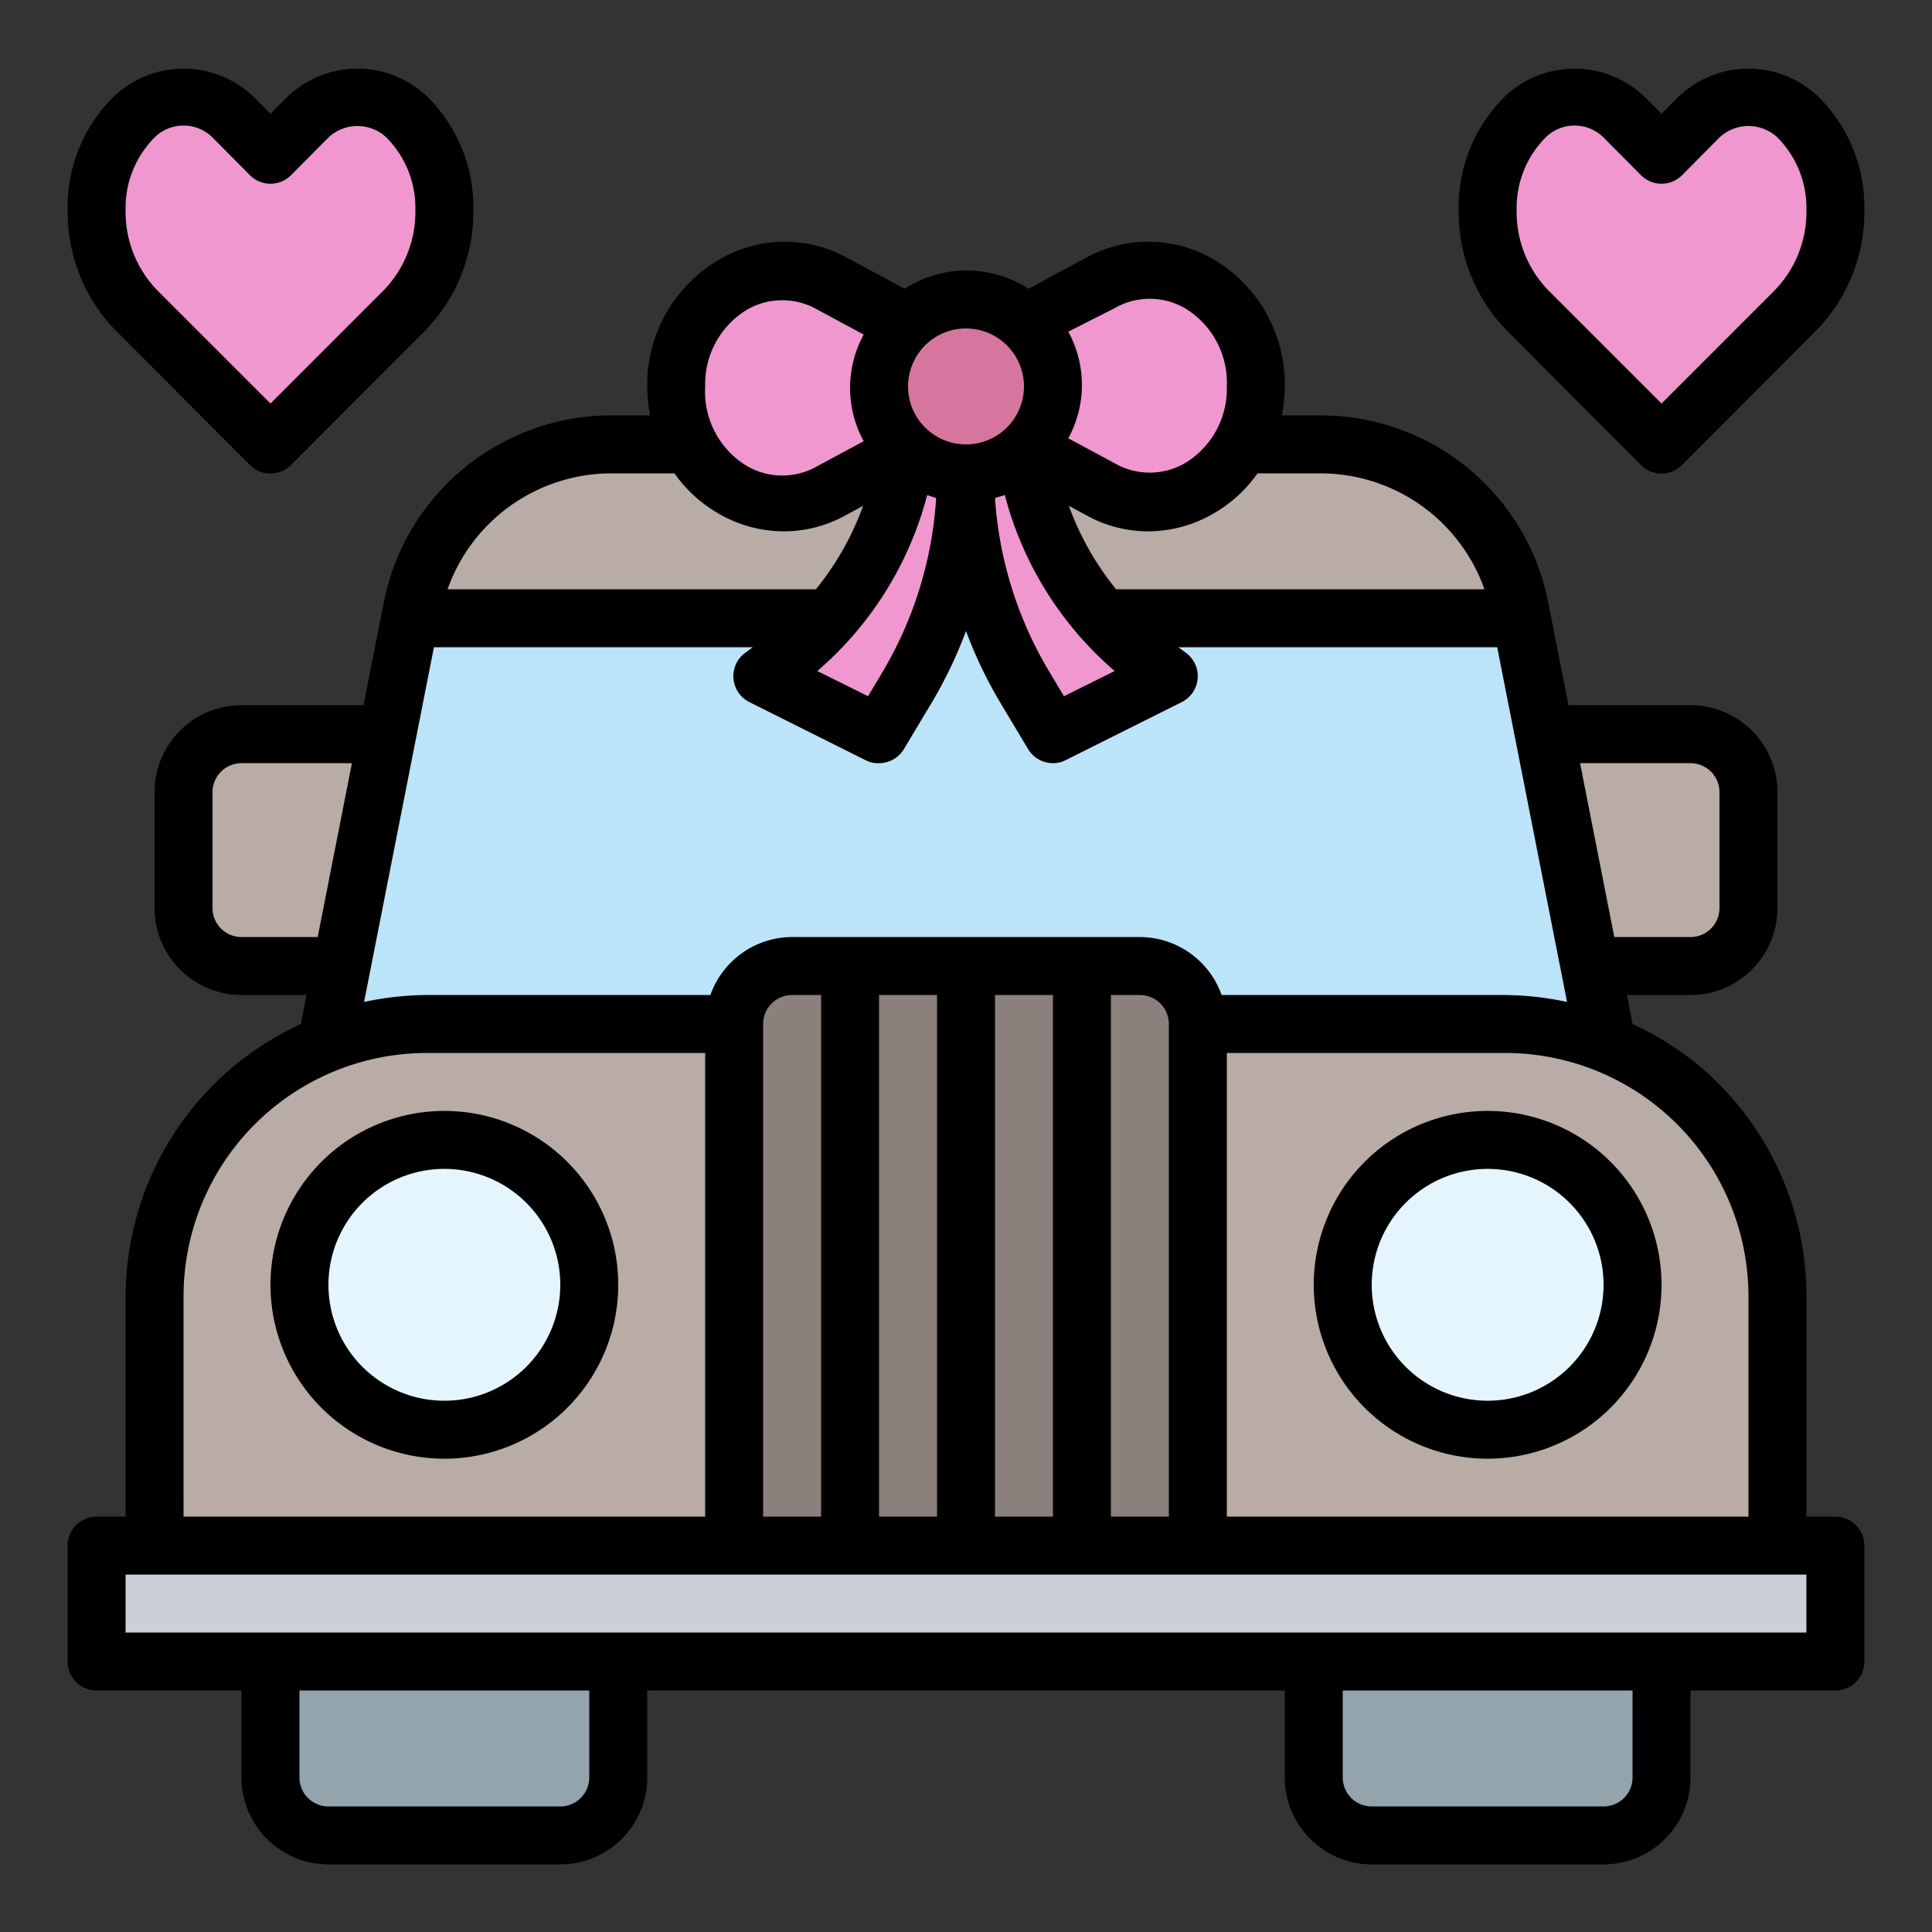 <svg xmlns="http://www.w3.org/2000/svg" version="1.1" xmlns:xlink="http://www.w3.org/1999/xlink" width="512" height="512" x="0" y="0" viewBox="0 0 64 64" style="enable-background:new 0 0 512 512" xml:space="preserve" class=""><rect x="0" y="0" width="64" height="64" fill="#333333" stroke="none"/><g transform="matrix(0.96,0,0,0.96,1.28,1.281)"><g data-name="Layer 24"><path fill="#b9aba5" d="M13.41 34h37.18a9.52 9.52 0 0 1 3.55.7l-3-15.05a7 7 0 0 0-6.9-5.65H19.76a7 7 0 0 0-6.87 5.65L9.68 34.78a9.3 9.3 0 0 1 3.73-.78z" opacity="1" data-original="#b9aba5" class=""></path><path fill="#bce4f8" d="M9.68 34.78a9.3 9.3 0 0 1 3.73-.78h37.18a9.52 9.52 0 0 1 3.55.7l-3-14.7H12.81z" opacity="1" data-original="#bce4f8" class=""></path><path fill="#b9aba5" d="M57 24h-5l1.6 8H57a2 2 0 0 0 2-2v-4a2 2 0 0 0-2-2zM12 24H7a2 2 0 0 0-2 2v4a2 2 0 0 0 2 2h3.27zM50.59 34a9.4 9.4 0 0 1 6 2.18A9.42 9.42 0 0 1 60 43.41V52H4v-8.59a9.42 9.42 0 0 1 3.38-7.23 9.4 9.4 0 0 1 6-2.18z" opacity="1" data-original="#b9aba5" class=""></path><path fill="#94a4ad" d="M8 56v4a2 2 0 0 0 2 2h8a2 2 0 0 0 2-2v-4z" opacity="1" data-original="#94a4ad"></path><circle cx="32" cy="12" r="3" fill="#d6759e" opacity="1" data-original="#d6759e"></circle><g fill="#f097d0"><path d="M29.85 14.9a11.08 11.08 0 0 1-4.2 6.61L25 22l4 2 .94-1.57A14.39 14.39 0 0 0 32 15a2.94 2.94 0 0 1-2-.79z" fill="#f097d0" opacity="1" data-original="#f097d0" class=""></path><path d="M34.15 14.9a11.08 11.08 0 0 0 4.2 6.61L39 22l-4 2-.94-1.57A14.39 14.39 0 0 1 32 15a2.94 2.94 0 0 0 2-.79zM36.63 8.43l-2.58 1.39a3 3 0 0 1 0 4.36l2.58 1.39A3.73 3.73 0 0 0 42 12a3.73 3.73 0 0 0-5.37-3.57zM27.42 8.43 30 9.82a3 3 0 0 0 0 4.36l-2.58 1.39A3.73 3.73 0 0 1 22.05 12a3.73 3.73 0 0 1 5.37-3.57z" fill="#f097d0" opacity="1" data-original="#f097d0" class=""></path></g><path fill="#94a4ad" d="M44 56v4a2 2 0 0 0 2 2h8a2 2 0 0 0 2-2v-4z" opacity="1" data-original="#94a4ad"></path><path fill="#cbcfd7" d="M2 52h60v4H2z" opacity="1" data-original="#cbcfd7"></path><path fill="#8b807c" d="M24 52V34a2 2 0 0 1 2-2h12a2 2 0 0 1 2 2v18z" opacity="1" data-original="#8b807c" class=""></path><circle cx="14" cy="43" r="5" fill="#e4f5fd" opacity="1" data-original="#e4f5fd" class=""></circle><circle cx="50" cy="43" r="5" fill="#e4f5fd" opacity="1" data-original="#e4f5fd" class=""></circle><path fill="#f097d0" d="m56 14-4.59-4.59A4.83 4.83 0 0 1 50 6v-.17a4.43 4.43 0 0 1 1.29-3.12A2.41 2.41 0 0 1 53 2a2.41 2.41 0 0 1 1.71.71L56 4l1.29-1.29A2.41 2.41 0 0 1 59 2a2.41 2.41 0 0 1 1.71.71A4.43 4.43 0 0 1 62 5.83V6a4.83 4.83 0 0 1-1.41 3.41zM8 14 3.41 9.41A4.83 4.83 0 0 1 2 6v-.17a4.43 4.43 0 0 1 1.29-3.12A2.41 2.41 0 0 1 5 2a2.41 2.41 0 0 1 1.71.71L8 4l1.29-1.29A2.41 2.41 0 0 1 11 2a2.41 2.41 0 0 1 1.71.71A4.43 4.43 0 0 1 14 5.83V6a4.83 4.83 0 0 1-1.41 3.41z" opacity="1" data-original="#f097d0" class=""></path><path d="M62 51h-1v-7.59a10.39 10.39 0 0 0-3.74-8A10.54 10.54 0 0 0 55 34l-.19-1H57a3 3 0 0 0 3-3v-4a3 3 0 0 0-3-3h-4.21l-.7-3.55A8 8 0 0 0 44.24 13H42.9a5.56 5.56 0 0 0 .1-1 5 5 0 0 0-2.4-4.35 4.46 4.46 0 0 0-4.44-.1l-2 1.08a3.95 3.95 0 0 0-4.28 0l-2-1.08a4.46 4.46 0 0 0-4.44.1A5 5 0 0 0 21 12a5.56 5.56 0 0 0 .1 1h-1.34a8 8 0 0 0-7.85 6.45l-.7 3.55H7a3 3 0 0 0-3 3v4a3 3 0 0 0 3 3h2.24l-.19 1a10.54 10.54 0 0 0-2.31 1.45 10.39 10.39 0 0 0-3.74 8V51H2a1 1 0 0 0-1 1v4a1 1 0 0 0 1 1h5v3a3 3 0 0 0 3 3h8a3 3 0 0 0 3-3v-3h22v3a3 3 0 0 0 3 3h8a3 3 0 0 0 3-3v-3h5a1 1 0 0 0 1-1v-4a1 1 0 0 0-1-1zm-3-7.59V51H41V35h9.59A8.4 8.4 0 0 1 59 43.41zM25 51V34a1 1 0 0 1 1-1h1v18zm4-18h2v18h-2zm4 0h2v18h-2zm4 0h1a1 1 0 0 1 1 1v17h-2zm20-8a1 1 0 0 1 1 1v4a1 1 0 0 1-1 1h-2.63l-1.18-6zM42.06 15h2.18a6 6 0 0 1 5.65 4H37.18a9.88 9.88 0 0 1-1.63-2.88l.61.33a4.39 4.39 0 0 0 2.13.55 4.49 4.49 0 0 0 2.31-.65A4.73 4.73 0 0 0 42.06 15zm-11.4.75.31.1a13.38 13.38 0 0 1-1.89 6.07l-.46.77-1.75-.87a12 12 0 0 0 3.79-6.07zm2.68 0a12 12 0 0 0 3.79 6.07l-1.75.87-.46-.77A13.38 13.38 0 0 1 33 15.85zm3.77-6.44a2.43 2.43 0 0 1 2.46 0A3 3 0 0 1 41 12a3 3 0 0 1-1.43 2.64 2.43 2.43 0 0 1-2.46 0l-1.58-.85a3.84 3.84 0 0 0 0-3.68zM32 10a2 2 0 1 1-2 2 2 2 0 0 1 2-2zm-7.57-.64a2.43 2.43 0 0 1 2.46 0l1.58.85a3.84 3.84 0 0 0 0 3.68l-1.58.85a2.43 2.43 0 0 1-2.46 0A3 3 0 0 1 23 12a3 3 0 0 1 1.43-2.64zM19.76 15h2.18a4.73 4.73 0 0 0 1.46 1.35 4.49 4.49 0 0 0 2.31.65 4.39 4.39 0 0 0 2.13-.55l.61-.33A9.88 9.88 0 0 1 26.82 19H14.11a6 6 0 0 1 5.65-4zM7 31a1 1 0 0 1-1-1v-4a1 1 0 0 1 1-1h3.81l-1.18 6zm6.64-10h11l-.27.2a1 1 0 0 0 .15 1.69l4 2A.93.93 0 0 0 29 25a1 1 0 0 0 .86-.49l.94-1.57a15.12 15.12 0 0 0 1.2-2.5 15.12 15.12 0 0 0 1.2 2.5l.94 1.57A1 1 0 0 0 35 25a.93.93 0 0 0 .45-.11l4-2a1 1 0 0 0 .15-1.69l-.27-.2h11l2.41 12.24a10.55 10.55 0 0 0-2.15-.24h-9.77A3 3 0 0 0 38 31H26a3 3 0 0 0-2.82 2h-9.77a10.55 10.55 0 0 0-2.18.24zM5 43.41A8.4 8.4 0 0 1 13.41 35H23v16H5zM19 60a1 1 0 0 1-1 1h-8a1 1 0 0 1-1-1v-3h10zm36 0a1 1 0 0 1-1 1h-8a1 1 0 0 1-1-1v-3h10zm6-5H3v-2h58z" fill="#000000" opacity="1" data-original="#000000" class=""></path><path d="M14 37a6 6 0 1 0 6 6 6 6 0 0 0-6-6zm0 10a4 4 0 1 1 4-4 4 4 0 0 1-4 4zM44 43a6 6 0 1 0 6-6 6 6 0 0 0-6 6zm10 0a4 4 0 1 1-4-4 4 4 0 0 1 4 4zM61.41 2a3.49 3.49 0 0 0-4.82 0l-.59.59-.59-.59a3.49 3.49 0 0 0-4.82 0A5.35 5.35 0 0 0 49 5.83V6a5.85 5.85 0 0 0 1.71 4.12l4.58 4.59a1 1 0 0 0 1.42 0l4.58-4.59A5.85 5.85 0 0 0 63 6v-.17A5.35 5.35 0 0 0 61.41 2zM61 6a3.88 3.88 0 0 1-1.12 2.71L56 12.59l-3.88-3.88A3.88 3.88 0 0 1 51 6v-.17a3.44 3.44 0 0 1 1-2.42 1.42 1.42 0 0 1 2 0l1.29 1.3a1 1 0 0 0 1.42 0L58 3.41a1.46 1.46 0 0 1 2 0 3.44 3.44 0 0 1 1 2.42zM7.29 14.71a1 1 0 0 0 1.42 0l4.58-4.59A5.85 5.85 0 0 0 15 6v-.17A5.35 5.35 0 0 0 13.41 2a3.49 3.49 0 0 0-4.82 0L8 2.59 7.41 2a3.49 3.49 0 0 0-4.82 0A5.35 5.35 0 0 0 1 5.83V6a5.85 5.85 0 0 0 1.71 4.12zM3 5.83a3.44 3.44 0 0 1 1-2.42 1.42 1.42 0 0 1 2 0l1.29 1.3a1 1 0 0 0 1.42 0L10 3.41a1.46 1.46 0 0 1 2 0 3.44 3.44 0 0 1 1 2.42V6a3.88 3.88 0 0 1-1.12 2.71L8 12.59 4.12 8.71A3.88 3.88 0 0 1 3 6z" fill="#000000" opacity="1" data-original="#000000" class=""></path></g></g></svg>
